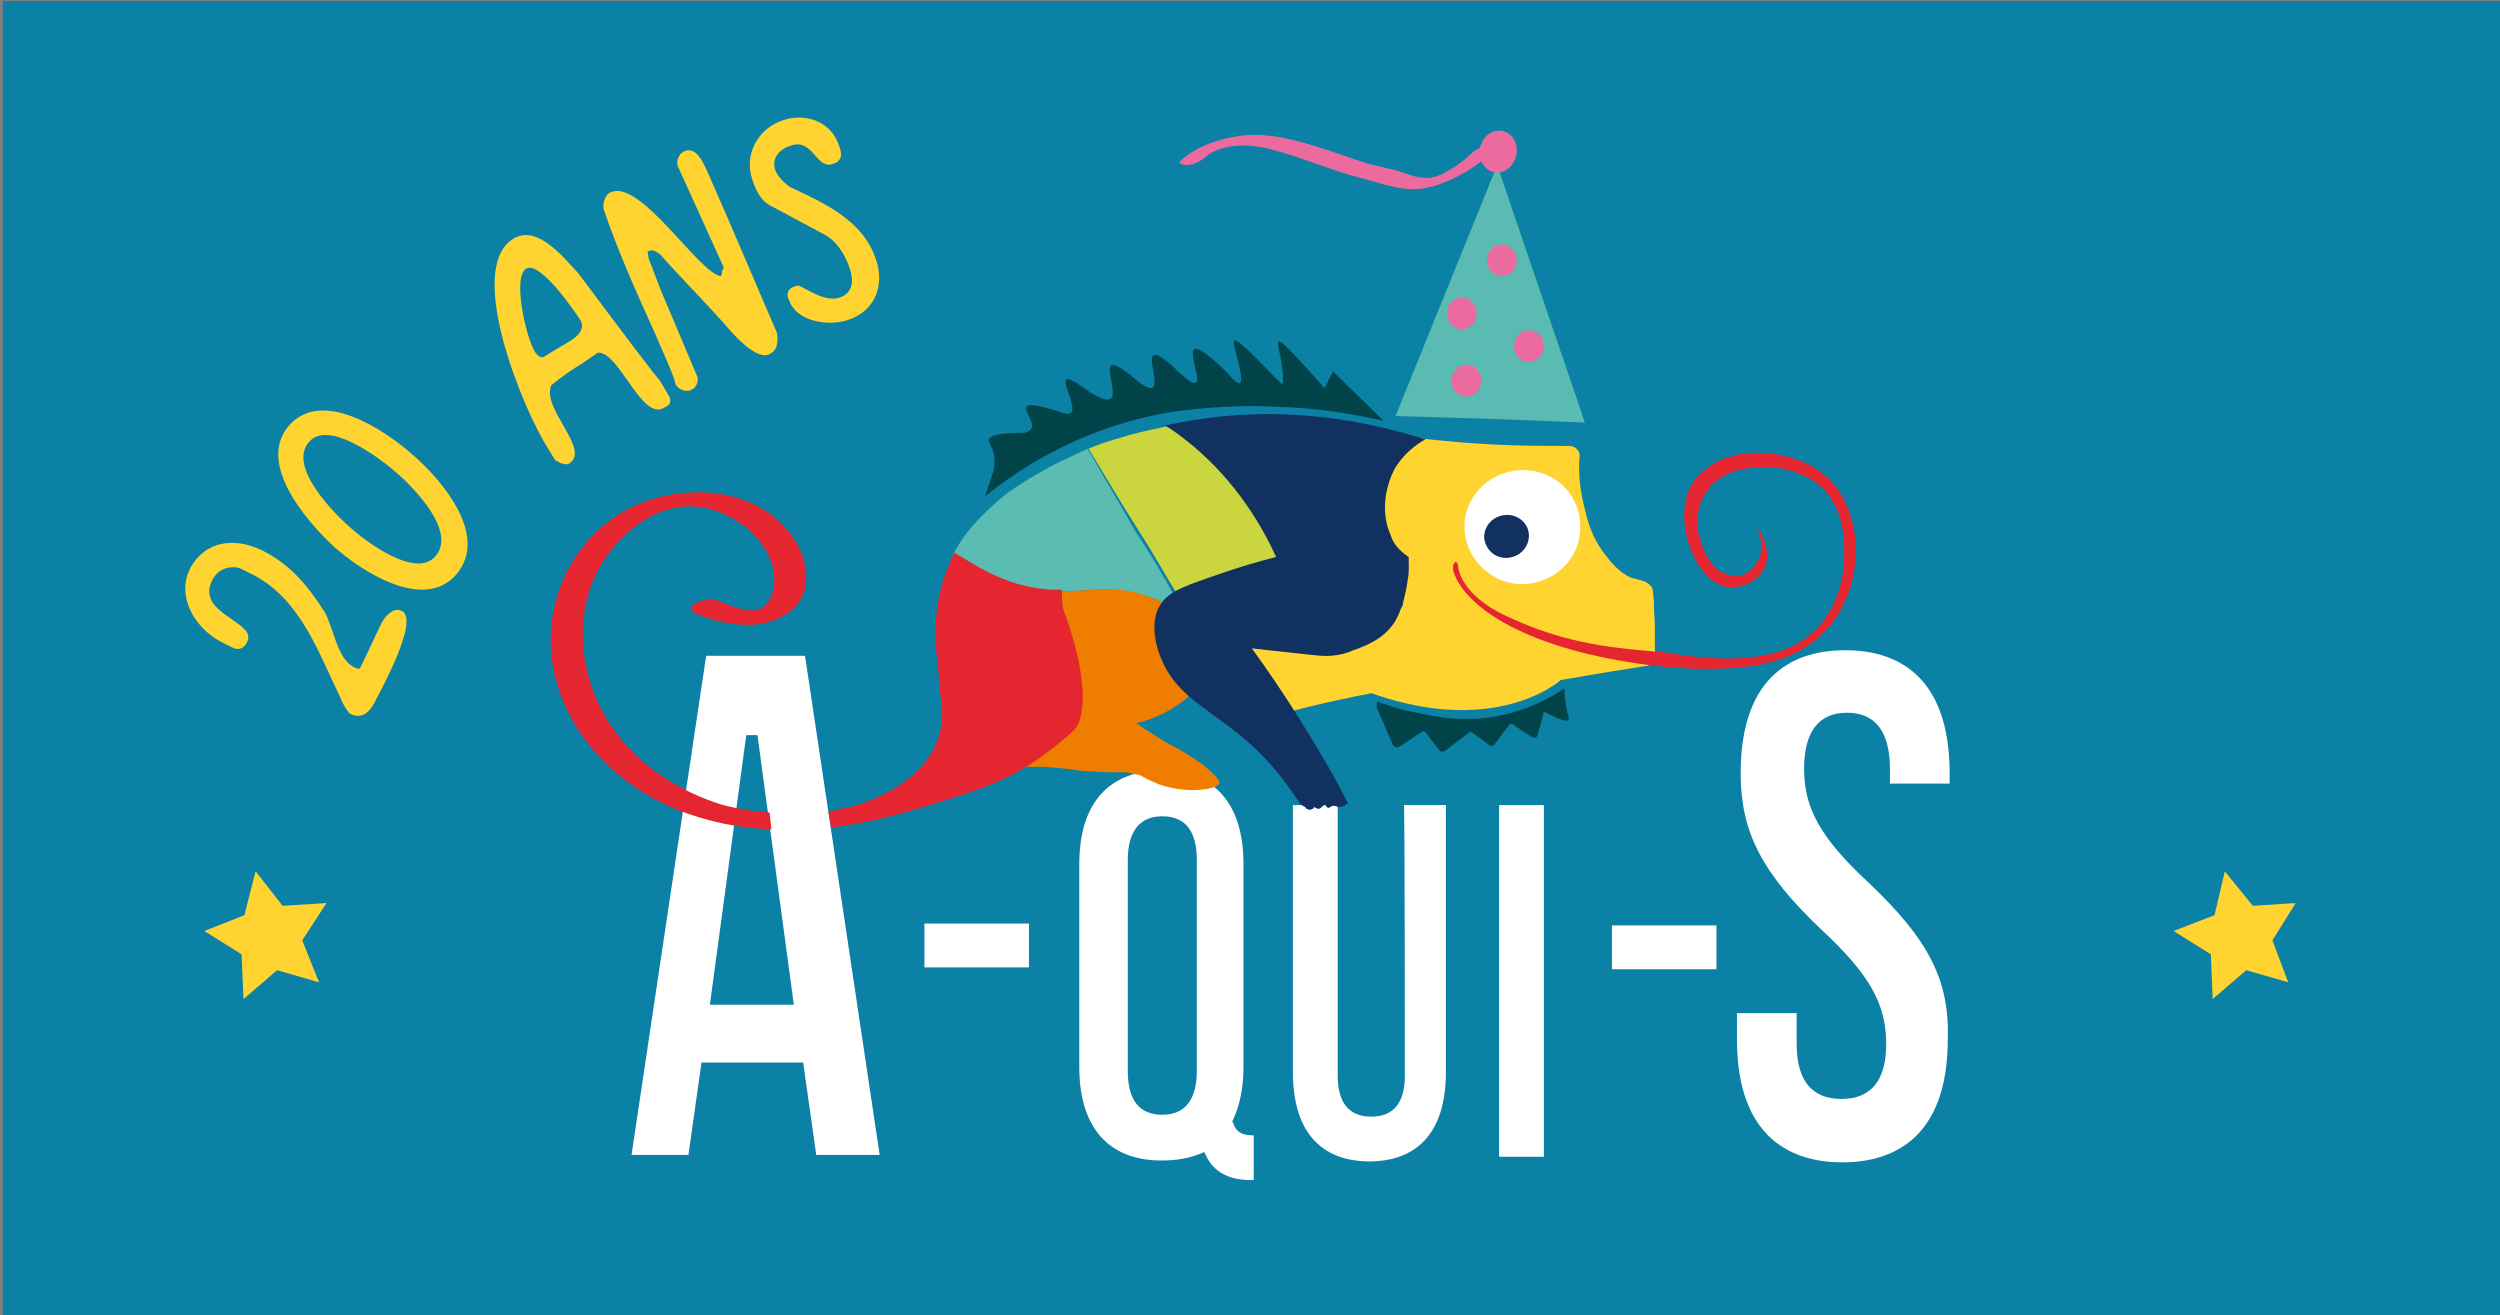 <svg width="1224" height="644" viewBox="0 0 1224 644" fill="none" xmlns="http://www.w3.org/2000/svg">
<rect x="0" y="0" width="1224" height="644" fill="#808080" stroke="none"/>
<g clip-path="url(#clip0_3_2)">
<path d="M909.779 0.457H1.37V644.457H842.642H1225.37V321.087V0.457H909.779Z" fill="#0C81A6"/>
<path d="M345.734 321.087L309.197 565.441H337.057L343.451 520.224H393.233L399.627 565.441H430.684L394.146 321.087H345.734ZM347.561 491.906L365.373 359.909H370.854L388.666 491.906H347.561Z" fill="white"/>
<path d="M503.758 452.17H452.606V473.637H503.758V452.17Z" fill="white"/>
<path d="M603.779 549.912L603.322 548.999L603.779 548.085C606.976 541.234 608.803 532.556 608.803 522.508V422.939C608.803 393.708 594.645 377.265 568.612 377.265C542.579 377.265 528.421 393.708 528.421 422.939V522.508C528.421 551.739 542.579 568.182 568.612 568.182C575.463 568.182 581.4 567.268 587.337 564.984L589.621 564.071L590.534 565.898C594.188 573.662 601.496 577.773 612.457 577.773H613.827V555.85C609.716 555.85 605.606 555.393 603.779 549.912ZM585.967 524.335C585.967 533.926 583.227 545.801 569.069 545.801C554.91 545.801 552.17 534.383 552.17 524.335V421.112C552.17 411.521 554.91 399.645 569.069 399.645C583.227 399.645 585.967 411.064 585.967 421.112V524.335Z" fill="white"/>
<path d="M840.358 453.084H789.206V474.55H840.358V453.084Z" fill="white"/>
<path d="M915.26 432.53C891.054 410.15 883.29 395.535 883.29 376.352C883.29 358.082 890.597 348.948 904.299 348.948C918 348.948 925.308 358.082 925.308 376.352V383.66H954.537V378.635C954.537 328.851 926.678 318.346 903.385 318.346C880.093 318.346 852.233 328.851 852.233 378.635C852.233 407.41 862.737 427.506 891.51 454.911C915.716 477.291 923.481 491.906 923.481 511.089C923.481 528.902 916.173 538.037 901.558 538.037C886.943 538.037 879.636 528.902 879.636 511.089V496.017H850.406V508.806C850.406 558.59 878.722 569.095 902.015 569.095C925.308 569.095 953.624 558.59 953.624 508.806C954.537 479.574 944.033 459.935 915.26 432.53Z" fill="white"/>
<path d="M765.913 337.072C757.693 342.553 745.361 348.948 729.376 351.231C713.391 353.515 700.146 350.318 691.469 348.491C684.161 347.121 678.224 344.837 674.114 343.467C674.114 344.38 674.114 345.294 674.114 346.664C676.854 352.601 679.137 358.539 681.878 364.477C682.334 365.847 684.161 366.304 685.531 365.39L696.493 358.082C696.949 357.626 697.406 358.082 697.863 358.539L704.714 367.217C705.17 368.131 706.54 368.131 707.454 367.674L719.328 358.539C719.785 358.082 720.242 358.082 720.699 358.539L729.376 364.933C729.833 365.39 731.203 365.39 731.66 364.477L738.967 354.885C739.424 354.428 739.881 354.428 740.337 354.428L749.928 360.823C750.842 361.279 752.212 361.279 752.669 360.366C753.582 356.712 754.952 352.601 755.866 348.491C758.606 349.861 760.89 350.775 762.716 351.688C766.37 353.058 767.284 353.058 767.74 352.601C768.654 351.688 767.74 349.861 767.284 348.491C766.827 345.75 765.913 342.097 765.913 337.072Z" fill="#004449"/>
<path d="M687.815 526.618C687.815 539.864 682.334 546.715 671.373 546.715C660.412 546.715 654.931 539.864 654.931 526.618V394.165H633.009V524.791C633.009 560.874 653.561 568.638 670.46 568.638C687.358 568.638 707.911 560.874 707.911 524.791V394.165H687.358C687.815 394.165 687.815 526.618 687.815 526.618Z" fill="white"/>
<path d="M755.866 394.165H733.943V566.355H755.866V394.165Z" fill="white"/>
<path d="M634.836 295.509C634.836 296.879 633.922 298.25 632.095 298.25L581.857 300.533C580.487 298.25 579.116 295.966 577.746 293.226C570.896 282.264 564.958 271.302 558.107 260.797C549.43 247.095 541.209 233.393 532.988 219.691C534.358 219.234 535.728 218.321 537.555 217.864C542.122 216.037 547.603 214.667 553.54 212.84C559.934 211.013 565.415 210.099 571.352 208.729C574.549 210.556 577.746 212.84 580.487 214.667C581.857 215.123 584.14 216.494 587.337 218.321C590.534 220.604 594.188 222.888 597.385 225.172C623.418 246.182 633.922 278.153 634.836 295.509Z" fill="#CBD63F"/>
<path d="M575.463 292.769C576.376 295.053 578.203 297.336 579.573 300.077H578.203C576.376 299.163 573.636 297.336 570.439 295.509C569.069 295.052 567.698 294.139 566.785 293.682C565.872 293.226 564.958 292.769 564.045 292.769C556.737 290.028 548.516 288.201 539.382 288.658L519.743 289.572C519.287 289.572 518.373 289.572 517.916 289.572C517.003 289.572 516.09 289.572 515.176 289.572C514.719 289.572 513.806 289.572 513.349 289.572C512.436 289.572 511.522 289.572 510.152 289.115C510.152 289.115 510.152 289.115 509.696 289.115C506.955 288.658 503.758 288.201 499.648 287.288C484.119 283.177 473.158 275.413 467.221 271.759C467.221 271.759 466.764 271.759 466.764 271.302C466.764 270.845 467.221 270.845 467.221 270.389C467.221 270.389 467.678 269.475 468.591 268.105C475.442 255.316 492.34 242.071 492.34 242.071C497.821 237.96 506.499 232.479 517.916 226.542C520.657 225.172 525.681 222.888 532.531 219.691C540.296 233.393 548.516 247.095 556.281 260.797C563.131 270.845 569.525 281.807 575.463 292.769Z" fill="#5BBCB2"/>
<path d="M580.487 300.99C580.03 300.99 580.03 300.533 579.573 300.533C578.66 300.077 578.203 300.077 577.746 299.62H580.03C580.03 300.077 580.03 300.533 580.487 300.99Z" fill="#008D67"/>
<path d="M707.454 274.956C703.343 278.153 706.997 290.942 713.848 299.163C718.415 304.644 724.352 307.841 746.275 313.779C765.457 318.803 777.788 322 798.34 324.74C810.215 326.111 824.373 327.481 833.051 327.481C849.492 327.481 877.352 327.481 894.707 307.841C908.866 291.855 911.606 268.105 905.669 251.206C904.299 247.552 901.558 239.787 893.794 232.936C886.487 226.542 878.722 224.715 874.155 223.345C870.045 222.431 850.406 217.864 835.791 229.282C833.964 230.653 831.224 232.936 828.94 236.133C817.979 253.033 829.397 284.091 844.925 287.288C851.776 288.658 860.454 285.004 863.651 278.61C868.218 269.475 860.91 258.513 860.454 258.513C859.997 258.513 864.107 265.821 861.367 273.129C860.91 274.043 858.627 279.523 853.603 281.35C849.492 282.721 845.839 281.35 844.469 280.894C838.531 278.61 835.791 272.672 833.964 268.562C832.594 265.365 829.854 258.514 831.681 249.835C832.137 247.552 833.507 242.528 837.618 237.96C843.098 232.023 850.406 230.196 853.146 229.739C853.146 229.739 854.06 229.739 855.43 229.282C876.439 225.628 890.14 237.047 890.14 237.047C902.928 247.552 902.928 263.994 902.928 271.302C902.928 274.499 902.928 292.312 891.054 306.014C871.872 328.394 833.507 322.457 814.325 319.26C788.749 315.606 768.654 305.557 757.236 300.077C727.549 285.461 712.478 270.845 707.454 274.956Z" fill="#E52631"/>
<path d="M784.639 269.932C779.158 262.167 777.331 255.316 775.505 247.552C774.134 242.071 772.764 234.306 773.221 224.715C773.221 224.715 774.134 222.431 772.308 220.148C770.937 218.321 768.197 218.321 768.197 218.321C755.409 218.321 741.708 218.321 727.549 217.407C710.651 216.494 694.666 214.667 680.051 212.84C678.224 219.691 676.854 225.628 676.397 229.739C675.027 240.244 673.657 252.119 680.508 263.081C683.248 268.105 686.902 271.302 689.642 273.129L689.185 275.87C689.185 277.696 688.728 279.067 688.728 280.894C686.902 294.596 686.902 295.509 686.902 296.423C686.445 297.336 674.57 314.235 641.23 316.976C623.418 318.346 614.74 313.779 612.457 317.889C610.63 321.087 613.37 328.851 633.009 348.034C641.687 345.75 651.278 343.467 660.412 341.64C664.066 340.726 667.72 340.27 671.373 339.356C712.478 353.972 740.337 346.207 754.039 339.356C760.433 336.159 763.63 333.418 764.087 332.962C764.087 332.962 766.37 332.505 769.567 332.048C779.615 330.221 799.254 327.024 805.648 326.111C806.561 326.111 807.475 325.654 807.475 325.654C741.251 316.976 715.675 294.139 711.564 279.523C710.651 275.413 713.391 273.586 713.848 276.783C713.848 276.783 713.848 290.485 737.14 301.447C759.519 311.952 778.702 316.519 808.388 318.803H808.845C809.302 318.803 809.758 319.26 810.215 319.26C810.215 314.235 810.215 310.125 810.215 306.928C810.215 303.274 809.758 300.533 809.758 294.596C809.302 289.572 809.302 289.115 808.845 287.745C806.561 284.091 802.451 284.091 798.34 282.721C792.403 279.98 788.749 275.413 784.639 269.932Z" fill="#FFD330"/>
<path d="M677.31 205.989C669.09 197.767 660.869 190.003 652.648 181.782C651.278 184.522 649.907 187.262 648.537 190.003C613.37 150.723 629.812 170.363 627.985 188.176C627.528 189.089 607.433 165.796 604.236 166.709C602.866 169.45 614.74 199.138 601.039 182.695C565.415 147.526 600.582 203.705 577.746 182.695C548.973 154.834 577.746 202.335 557.194 186.806C525.681 159.401 562.675 212.383 530.704 190.003C509.695 174.474 533.901 205.532 521.113 202.335C484.576 190.46 515.176 208.729 501.475 211.926C488.687 211.926 485.033 213.296 484.119 215.123C483.663 216.494 485.49 217.864 486.403 221.518C487.316 225.172 486.86 228.369 486.403 230.652C485.033 234.763 483.663 238.874 482.292 242.984C494.167 233.393 511.522 221.518 534.815 212.383C549.887 206.445 563.588 203.248 575.463 201.421C589.164 199.594 606.063 198.224 624.788 199.138C644.884 199.594 662.695 202.791 677.31 205.989Z" fill="#004449"/>
<path d="M596.928 383.66C596.472 384.573 595.102 385.03 594.188 385.487C581.4 389.14 567.699 384.116 567.699 384.116C565.415 383.203 562.218 381.833 558.108 379.549C555.824 379.092 553.997 378.635 551.714 378.179C540.752 378.179 533.445 377.722 528.421 377.265C522.027 376.352 518.373 375.895 510.609 375.438C510.152 375.438 509.239 375.438 508.326 375.438C506.955 375.438 505.128 375.438 502.388 375.438C510.152 369.957 513.806 335.702 513.806 335.702L520.2 298.25L519.743 289.572L539.382 288.658C548.517 288.201 556.737 289.572 564.045 292.769C564.958 293.226 565.872 293.226 566.785 293.682C566.785 293.682 569.069 294.596 570.439 295.509C579.117 300.077 584.14 309.668 584.14 309.668C587.337 316.062 587.794 322 587.337 324.74C587.337 331.591 585.054 336.616 583.684 339.356C580.943 342.096 577.29 344.837 572.723 347.577C566.328 351.231 560.848 353.058 556.281 353.972C561.305 357.626 566.785 360.823 571.809 364.02C579.573 367.674 585.054 371.784 589.164 374.525C595.558 380.006 597.385 382.289 596.928 383.66Z" fill="#EE7D00"/>
<path d="M525.681 357.626C524.31 358.996 515.176 367.217 503.301 374.982C503.301 374.982 503.301 374.982 502.845 374.982C490.513 383.203 474.985 388.227 450.779 395.535C441.188 398.275 431.597 400.559 421.549 402.843L421.093 393.708C448.496 384.116 465.394 366.304 460.37 340.726L459 323.37C457.63 314.692 455.803 293.226 467.221 270.845V270.389C467.221 270.389 467.678 270.389 467.678 270.845C476.812 276.326 489.6 285.004 506.499 287.745C507.412 287.745 508.325 288.201 509.696 288.201H510.152C511.066 288.201 512.436 288.658 513.349 288.658C513.806 288.658 514.719 288.658 515.176 288.658C516.09 288.658 517.003 288.658 517.916 288.658C518.373 288.658 519.287 288.658 519.743 288.658L520.2 297.336C530.704 324.74 533.445 349.404 525.681 357.626Z" fill="#E52631"/>
<path d="M689.642 272.672C689.642 275.413 690.099 279.523 689.185 284.091C687.358 297.793 682.791 304.644 682.791 304.644C677.31 312.865 669.09 316.062 662.696 318.346C662.239 318.346 661.782 318.803 660.412 319.26C652.648 322 646.254 321.086 642.143 320.63C634.379 319.716 624.331 318.803 612.913 317.433C620.221 327.481 627.985 338.899 635.749 351.231C644.884 365.847 653.105 379.549 659.955 393.251C657.672 395.078 656.302 395.078 655.388 395.078C654.475 395.078 653.561 394.165 652.648 394.621C651.278 394.621 651.278 395.535 650.364 395.535C649.451 395.535 649.451 394.165 648.537 394.165C647.624 394.165 646.71 395.991 645.797 395.991C644.884 395.991 643.97 395.535 643.513 395.078C643.057 395.991 642.143 396.448 641.23 396.448C640.316 396.448 639.403 395.991 638.946 395.078C638.033 394.621 637.119 394.164 636.663 393.708C635.293 391.424 632.552 387.77 629.355 383.203C603.779 348.947 578.203 347.577 568.155 321.543C566.785 318.346 562.218 305.101 568.155 295.966C571.352 290.942 576.376 288.658 583.227 285.918C593.275 282.264 606.976 277.24 624.788 272.672C617.481 256.686 605.149 236.133 584.14 218.321C579.573 214.667 575.006 211.013 570.439 208.272C579.573 206.445 589.164 204.618 599.669 203.705C639.403 200.051 673.2 207.359 697.863 215.123C693.752 217.407 687.815 221.518 683.248 228.825C682.334 230.196 673.657 246.182 680.964 262.167C682.334 267.191 686.902 270.845 689.642 272.672Z" fill="#113160"/>
<path d="M355.782 394.621C350.758 393.251 310.567 382.289 292.755 343.923C281.794 320.173 282.251 290.485 299.149 269.475C306.457 260.34 316.048 252.576 327.466 249.379C337.97 246.182 349.388 248.465 358.979 253.946C370.397 260.34 379.988 272.672 379.074 285.918C378.618 290.942 375.877 297.793 370.397 298.706C364.46 299.62 357.152 296.423 351.672 294.139C348.474 292.769 343.451 293.682 340.254 295.509C337.513 297.336 337.97 299.163 340.71 300.533C354.869 306.014 373.137 309.668 386.382 299.62C399.17 290.485 395.516 272.672 387.295 261.711C368.57 236.59 330.206 236.133 304.63 250.749C278.597 266.278 265.352 296.879 270.833 327.024C277.227 359.452 301.433 384.116 331.576 396.448C346.648 402.386 362.176 405.583 377.704 406.04L376.791 397.818C370.397 397.362 363.546 396.448 355.782 394.621Z" fill="#E52631"/>
<path d="M457.173 390.511C457.173 390.511 457.173 389.597 456.259 389.14C448.495 384.116 421.092 393.708 421.092 393.708C421.092 393.708 415.155 395.535 405.564 397.362L406.934 405.126C422.919 403.299 438.904 399.189 454.433 394.164C455.803 393.251 457.63 391.881 457.173 390.511Z" fill="#E52631"/>
<path d="M729.833 205.075L683.248 203.705L733.03 80.843L775.961 206.902L729.833 205.075Z" fill="#59BBB1"/>
<path d="M724.352 73.992C724.809 68.511 728.919 63.943 733.943 63.943C738.967 63.943 743.078 68.511 742.621 74.448C742.164 79.929 738.054 84.496 733.03 84.496C728.006 84.496 724.352 79.929 724.352 73.992Z" fill="#EC6B9E"/>
<path d="M721.155 74.448C716.588 79.016 711.107 82.669 705.627 85.41C698.776 88.607 693.295 86.78 686.901 84.496C680.051 82.213 673.2 81.299 666.349 79.016C659.042 76.732 652.191 73.991 644.427 71.708C632.552 68.054 621.591 65.313 609.26 66.227C598.298 67.597 586.881 70.794 578.203 78.559C575.919 80.386 580.487 80.843 580.943 80.843C583.684 80.843 586.881 79.472 589.164 77.645C597.842 69.881 611.543 70.338 622.048 73.078C636.663 76.732 650.821 83.126 664.979 86.78C677.31 89.977 688.728 95.001 701.06 91.347C712.478 88.15 722.982 81.756 731.66 73.535C733.943 71.708 729.833 71.251 728.919 71.251C726.636 71.708 723.439 72.621 721.155 74.448Z" fill="#EC6B9E"/>
<path d="M735.313 135.194C739.349 135.194 742.621 131.718 742.621 127.43C742.621 123.142 739.349 119.665 735.313 119.665C731.278 119.665 728.006 123.142 728.006 127.43C728.006 131.718 731.278 135.194 735.313 135.194Z" fill="#EC6B9E"/>
<path d="M748.558 177.214C752.594 177.214 755.866 173.738 755.866 169.45C755.866 165.161 752.594 161.685 748.558 161.685C744.522 161.685 741.251 165.161 741.251 169.45C741.251 173.738 744.522 177.214 748.558 177.214Z" fill="#EC6B9E"/>
<path d="M717.958 194.113C721.994 194.113 725.266 190.637 725.266 186.349C725.266 182.061 721.994 178.584 717.958 178.584C713.922 178.584 710.651 182.061 710.651 186.349C710.651 190.637 713.922 194.113 717.958 194.113Z" fill="#EC6B9E"/>
<path d="M715.675 161.228C719.71 161.228 722.982 157.752 722.982 153.464C722.982 149.176 719.71 145.699 715.675 145.699C711.639 145.699 708.367 149.176 708.367 153.464C708.367 157.752 711.639 161.228 715.675 161.228Z" fill="#EC6B9E"/>
<path d="M166.701 341.64C156.197 320.173 147.519 294.139 124.683 281.807C123.77 281.35 118.289 278.61 117.376 278.153C112.352 276.783 106.872 278.61 104.131 283.634C94.997 300.533 126.054 304.187 121.03 314.235C119.66 316.976 117.833 318.346 114.636 317.433C113.722 316.976 109.155 314.692 108.242 314.235C95.91 307.841 85.863 292.312 93.17 278.153C100.934 263.994 116.006 263.081 129.251 269.932C142.495 276.783 150.716 286.831 158.937 299.62C163.504 307.841 164.875 322 173.095 326.567C174.009 327.024 175.836 327.938 176.292 327.024C176.749 326.111 177.663 324.284 178.119 323.37C180.86 317.889 183.6 311.495 186.797 305.101C188.167 302.36 192.278 296.879 196.845 299.163C205.522 303.73 185.883 338.899 183.6 343.467C181.316 348.034 177.663 352.601 171.269 349.404C169.898 348.034 167.615 344.38 166.701 341.64Z" fill="#FFD330"/>
<path d="M141.582 208.272C158.024 189.546 189.537 211.469 202.325 222.888C216.027 234.763 239.776 262.167 223.334 281.35C207.349 299.62 176.749 279.523 163.505 267.648C150.717 255.773 125.14 226.999 141.582 208.272ZM213.287 272.216C223.791 259.884 201.869 237.96 193.191 230.652C186.34 224.715 160.764 205.075 151.173 216.494C140.669 228.826 164.418 252.119 171.725 258.513C179.49 265.365 203.696 283.634 213.287 272.216Z" fill="#FFD330"/>
<path d="M285.448 177.671C279.51 181.325 275.4 184.065 269.919 188.633C264.895 200.051 289.558 220.148 278.597 226.999C276.77 227.912 273.573 226.542 271.746 225.172L268.092 219.234C256.675 201.421 227.445 131.997 251.194 116.925C263.069 109.617 275.857 126.06 283.164 133.824C288.645 141.132 312.851 173.56 318.331 180.411C318.788 181.325 322.898 185.892 323.355 186.806L327.922 194.57C328.836 197.767 327.009 198.681 325.182 199.594C314.221 206.445 303.26 172.19 292.755 172.647L285.448 177.671ZM265.809 174.93L272.66 170.82C276.77 168.079 288.188 163.512 284.078 156.661C281.794 153.007 264.439 127.43 257.588 131.54C250.737 135.651 257.588 165.796 262.155 172.647C262.612 173.104 263.525 174.93 265.809 174.93Z" fill="#FFD330"/>
<path d="M320.615 163.055C311.937 143.872 302.803 123.776 295.495 102.309C295.039 99.112 296.409 95.001 299.149 94.088C313.764 87.694 342.537 134.281 353.042 135.194L353.498 133.824C353.042 132.911 354.412 131.084 354.412 131.084L332.033 81.756C330.663 79.016 332.49 74.905 335.23 73.992C340.71 71.708 343.907 79.016 345.734 82.669C346.648 84.496 348.475 89.064 348.931 89.977C353.955 100.939 375.421 151.637 380.445 163.055C380.901 167.166 380.901 171.733 376.334 173.56C369.94 176.301 358.522 163.055 355.782 159.858C351.215 154.377 328.379 130.627 323.355 124.689C321.528 123.319 319.701 121.949 317.875 122.862L316.961 123.319C317.418 124.233 317.418 126.516 317.875 127.43C318.788 129.257 323.812 143.416 325.639 147.07C327.922 152.55 339.34 179.498 341.624 184.979C341.624 187.262 341.167 189.546 338.427 190.916C335.687 192.287 331.576 190.46 330.663 187.719C329.749 183.152 321.985 166.709 320.615 163.055Z" fill="#FFD330"/>
<path d="M389.122 140.218L390.949 139.762C395.973 142.045 404.194 147.983 411.045 145.699C417.896 143.416 417.896 137.021 416.069 131.54C413.785 124.689 409.675 117.838 403.281 114.641L377.705 100.939C372.681 98.655 369.94 93.174 368.113 87.237C364.46 75.818 370.854 63.03 383.185 58.919C393.69 55.265 406.478 58.919 410.588 70.794C411.958 74.448 413.328 78.559 407.391 80.386C399.627 82.669 397.8 67.597 387.296 71.251C381.358 73.078 377.705 77.645 379.531 83.126C380.902 86.78 383.642 89.064 386.382 91.347C403.737 99.569 422.463 107.79 428.857 126.973C433.424 140.218 427.943 152.55 415.155 156.661C405.564 159.858 390.036 157.574 386.382 147.069C385.012 144.786 385.012 141.589 389.122 140.218Z" fill="#FFD330"/>
<path d="M100.021 455.824L119.66 448.06L125.14 426.593L138.385 443.492L159.851 442.122L147.976 460.391L156.197 480.945L135.645 475.007L119.203 489.166L118.29 467.243L100.021 455.824Z" fill="#FFD330"/>
<path d="M1064.15 455.824L1084.24 448.06L1089.27 426.593L1102.97 443.492L1123.98 442.122L1112.56 460.391L1120.33 480.945L1099.77 475.007L1083.33 489.166L1082.42 467.243L1064.15 455.824Z" fill="#FFD330"/>
<path d="M773.678 256.687C774.591 272.216 762.26 285.004 746.731 285.918C731.203 286.831 717.958 274.499 717.045 259.427C716.131 243.898 728.463 231.109 743.991 230.196C759.976 229.282 773.221 241.157 773.678 256.687Z" fill="white"/>
<path d="M726.636 263.081C727.092 269.018 732.116 273.586 738.054 273.129C743.991 272.672 748.558 268.105 748.558 262.167C748.558 256.23 743.077 251.662 737.14 252.119C731.203 252.576 726.636 257.143 726.636 263.081Z" fill="#113160"/>
</g>
<defs>
<clipPath id="clip0_3_2">
<rect width="1224" height="644" fill="white"/>
</clipPath>
</defs>
</svg>
